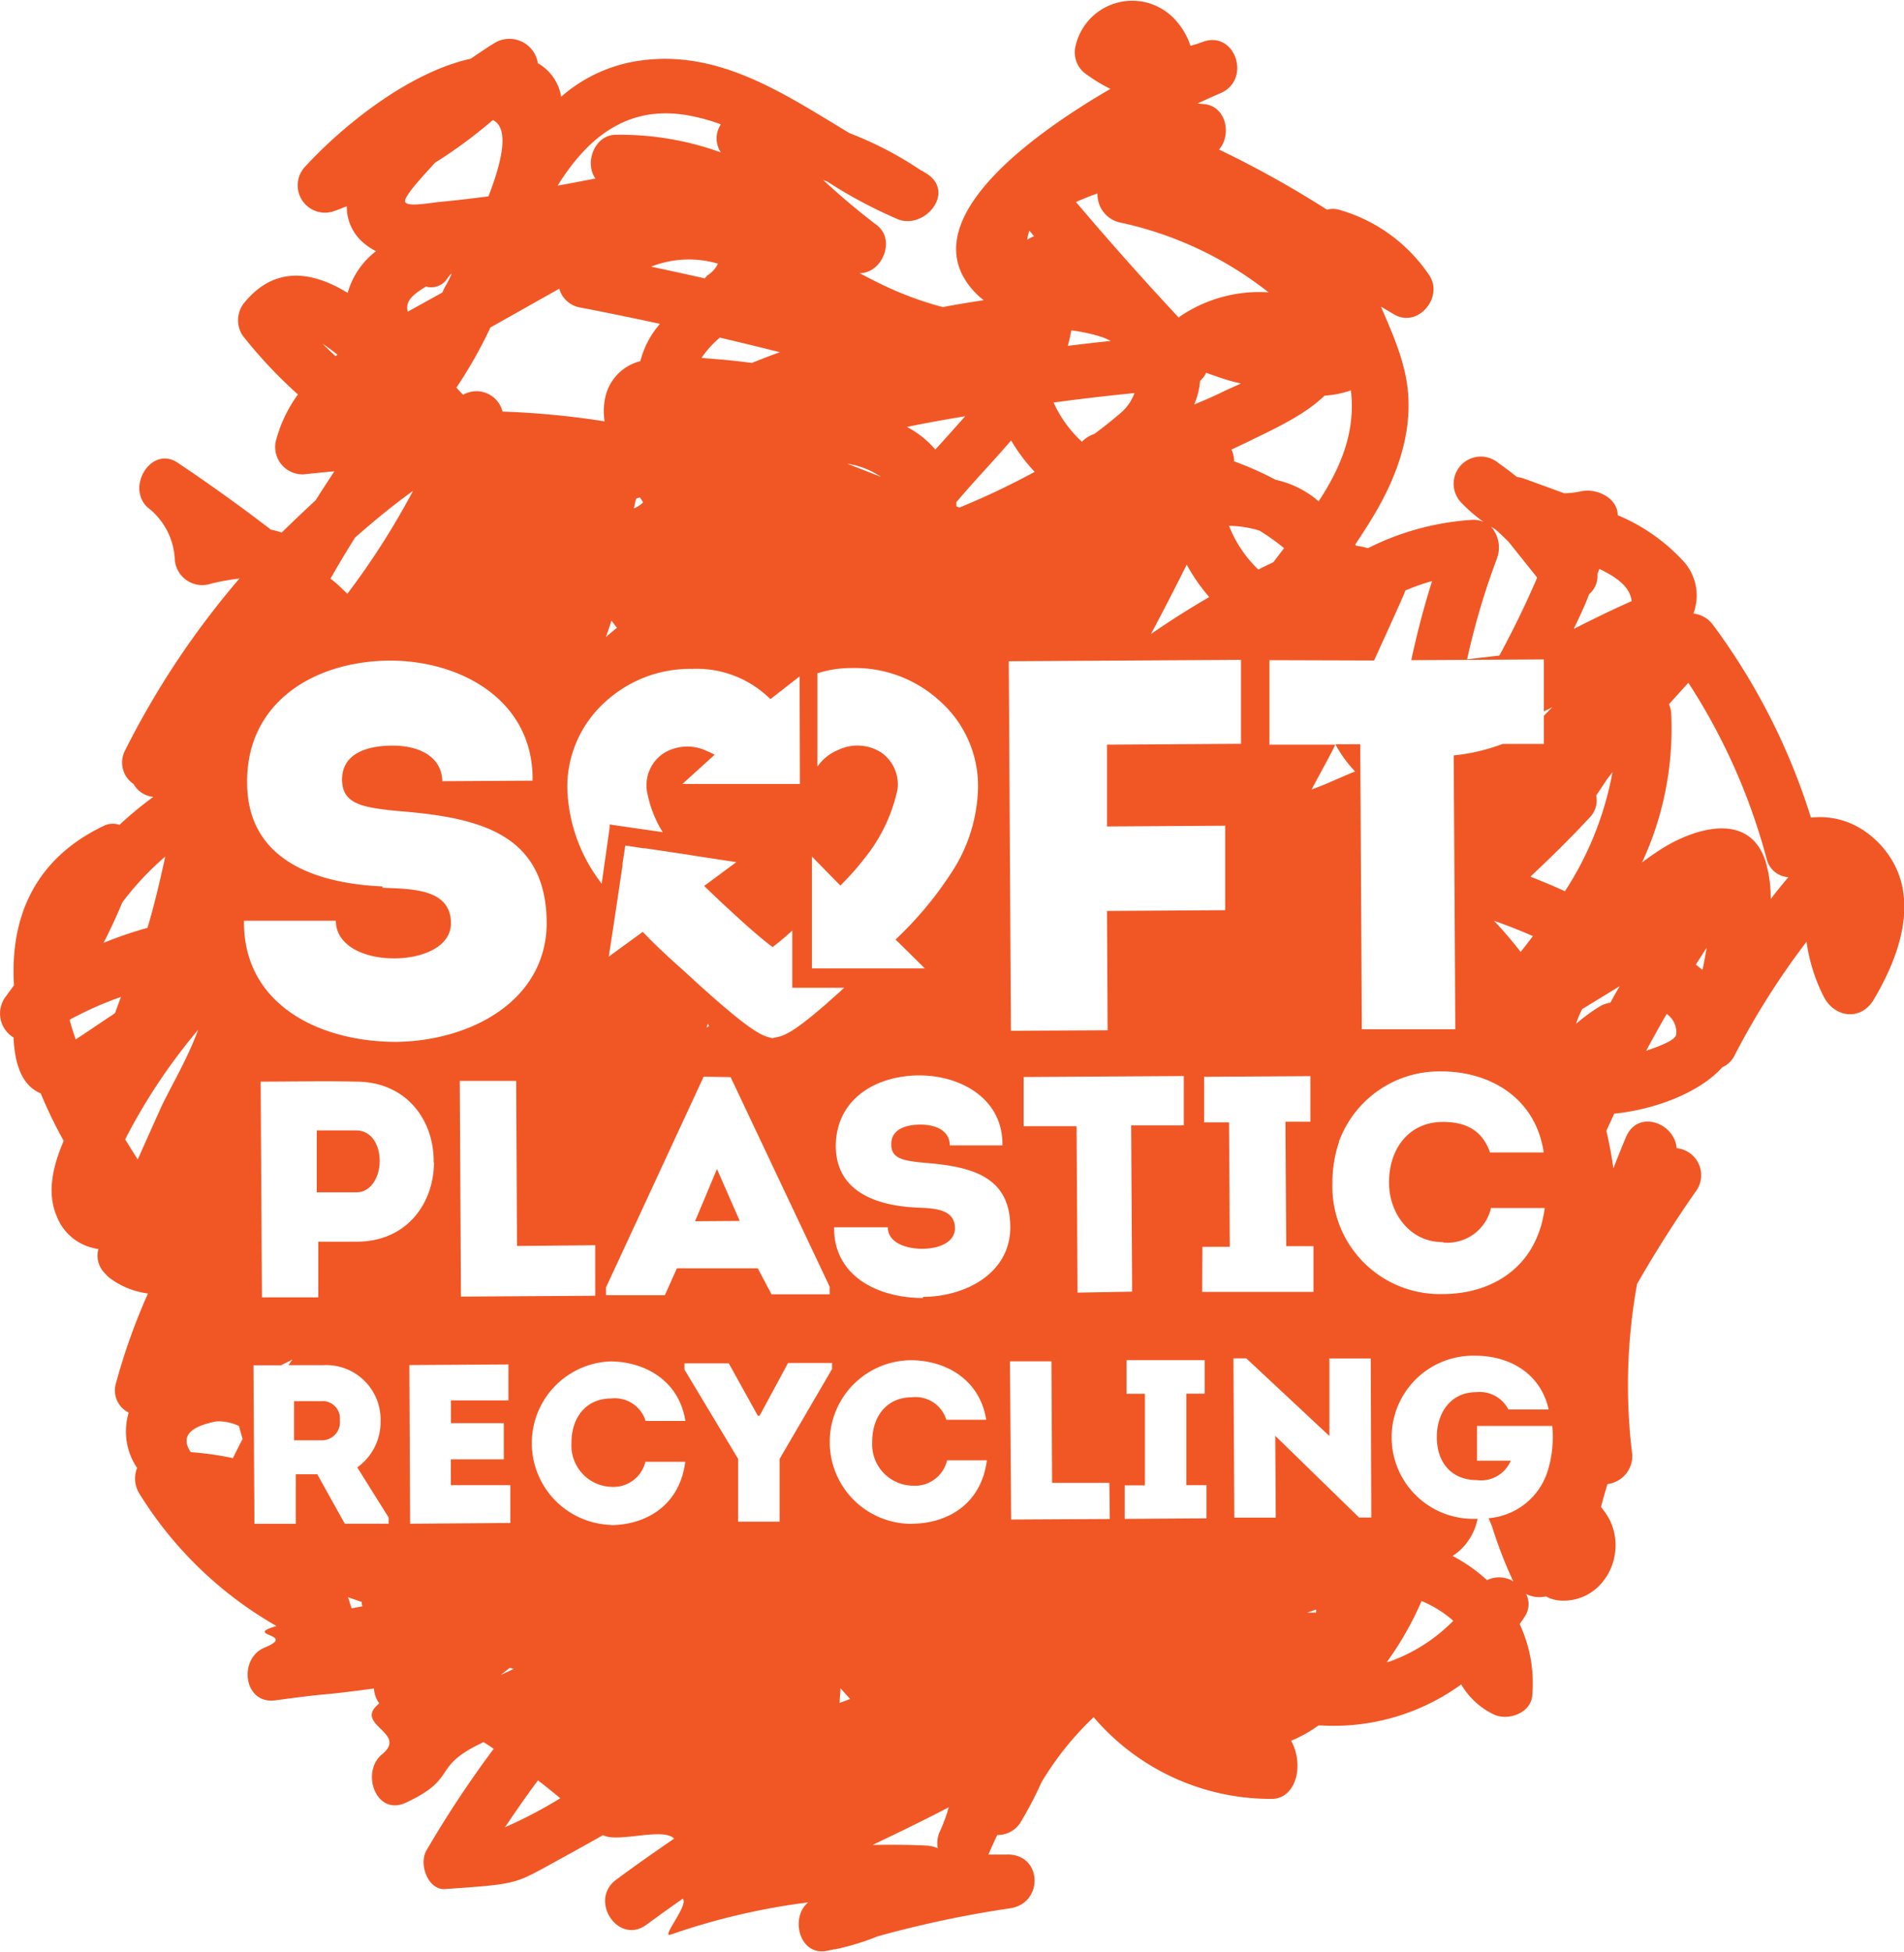 <svg xmlns="http://www.w3.org/2000/svg" viewBox="0 0 177.21 181.61"><defs><style>.cls-1{fill:#f15725;}</style></defs><g id="Layer_2" data-name="Layer 2"><g id="Layer_1-2" data-name="Layer 1"><path class="cls-1" d="M30.05,130.36l-2.68,0,0,3.64h2.67a1.68,1.68,0,0,0,1.59-1.87,1.61,1.61,0,0,0-1.61-1.78"/><polygon class="cls-1" points="68.85 113.59 66.73 108.76 64.69 113.62 68.85 113.59"/><path class="cls-1" d="M175.37,79a8.69,8.69,0,0,0-1.86-1.7,1.3,1.3,0,0,0-.23-.15,7.28,7.28,0,0,0-4.73-1.08,60.11,60.11,0,0,0-9.1-17.91,2.63,2.63,0,0,0-1.84-1.08,4.74,4.74,0,0,0-.86-4.79,17.5,17.5,0,0,0-6.19-4.36c0-1.63-2-2.54-3.42-2.22a7.77,7.77,0,0,1-1.55.18l-3.77-1.37a2.62,2.62,0,0,0-.63-.14c-.56-.45-1.14-.89-1.74-1.31a2.53,2.53,0,0,0-3.35,3.79,13.89,13.89,0,0,0,2,1.71,2.28,2.28,0,0,0-1.16-.2A25.09,25.09,0,0,0,127.32,51a7.3,7.3,0,0,0-1.11-.23.39.39,0,0,0-.08-.1c.59-.89,1.18-1.79,1.72-2.7,2.06-3.44,3.54-7.36,3.2-11.44-.24-2.86-1.43-5.44-2.52-8l1.24.73c2.23,1.29,4.63-1.66,3.24-3.67a15.05,15.05,0,0,0-8.4-6.08,2,2,0,0,0-1.1,0,95.88,95.88,0,0,0-10.06-5.6l.06-.06c1.12-1.36.61-3.92-1.38-4.16l-.67-.06c.69-.32,1.38-.64,2.09-.94,3-1.24,1.41-5.95-1.65-4.78a10.68,10.68,0,0,1-1.1.35,6.58,6.58,0,0,0-1.41-2.41,5.41,5.41,0,0,0-9.3,2.49,2.49,2.49,0,0,0,.8,2.41,15.29,15.29,0,0,0,2.46,1.52C95,13.12,85.09,20.87,90.56,27a6.58,6.58,0,0,0,1,.93c-1.28.19-2.55.4-3.81.64a31.64,31.64,0,0,1-6-2.26c-.6-.29-1.18-.6-1.76-.9,2.09.05,3.43-3.08,1.62-4.46s-3.42-2.74-5-4.21l.37.14a43.39,43.39,0,0,0,6.57,3.51c2.45,1,5.34-2.39,2.81-4.16-.18-.12-.36-.22-.54-.35h0l-.06,0a33.14,33.14,0,0,0-6.69-3.49C73,8.74,66.9,4.56,59.49,5.65A14.07,14.07,0,0,0,52.23,9a4.42,4.42,0,0,0-2.17-3.12,2.68,2.68,0,0,0-4-1.9c-.57.35-1.34.86-2.24,1.48-5.87,1.3-12,6.33-15.38,10A2.54,2.54,0,0,0,31.2,19.6c.37-.12.72-.28,1.08-.41A4.37,4.37,0,0,0,34,22.73a5.3,5.3,0,0,0,1,.64,7.37,7.37,0,0,0-2.64,3.88c-3.39-2.07-6.79-2.48-9.58.86a2.59,2.59,0,0,0-.21,3.09,43.57,43.57,0,0,0,5.16,5.5,12.86,12.86,0,0,0-2.08,4.43,2.55,2.55,0,0,0,2.63,3c.94-.1,1.89-.2,2.84-.28-.59.89-1.17,1.79-1.74,2.69-1.08,1-2.13,2-3.16,3a9.65,9.65,0,0,0-1-.26q-4-3.07-8.15-5.87s0,0,0,0h0c-.18-.11-.35-.24-.53-.36-2.46-1.64-4.83,2.27-2.81,4.15a6.47,6.47,0,0,1,2.54,4.88,2.56,2.56,0,0,0,3.34,2.23,21.64,21.64,0,0,1,2.68-.49,78.81,78.81,0,0,0-10.65,16,2.41,2.41,0,0,0,.79,3.12,2.37,2.37,0,0,0,1.84,1.2,34.15,34.15,0,0,0-3.15,2.6,1.88,1.88,0,0,0-1.45.09C3,80,.93,85.64,1.3,91.67c-.24.33-.48.65-.73,1a2.61,2.61,0,0,0,.7,3.86q0,.47.06.9c.26,2.45,1.17,3.76,2.46,4.29a41,41,0,0,0,2.14,4.42c-1,2.32-1.61,4.82-.63,7.06a4.81,4.81,0,0,0,3.86,3,2.32,2.32,0,0,0,.65,2.31,2.47,2.47,0,0,0,.4.39,7.53,7.53,0,0,0,3.56,1.44,58.27,58.27,0,0,0-3,8.43,2.29,2.29,0,0,0,1.21,2.65,6.07,6.07,0,0,0,.78,5.15,2.65,2.65,0,0,0,.2,2.37,36,36,0,0,0,12.78,12.34c-3.23.92,2,.73-1.1,2-2.48,1-2,5.32,1,4.91,5.88-.8,3.29-.31,9.17-1.1,0,0,0,.08,0,.12a2.67,2.67,0,0,0,.49,1.27c-2.52,2,2.77,2.71.25,4.74-2,1.66-.56,5.79,2.23,4.49,5-2.33,2.22-3.3,7.23-5.63.32.2.63.41.94.62a99.5,99.5,0,0,0-6.25,9.44c-.76,1.29.14,3.73,1.74,3.61,6.41-.45,6.41-.45,9.61-2.2,5.6-3.08,7.39-4.1,4.93-2.93,1.11,1,5.72-.7,6.76.44-1.81,1.24-3.61,2.5-5.38,3.81-2.61,1.92.19,6.14,2.82,4.19,1.11-.82,2.23-1.62,3.36-2.41.61.55-2.08,3.67-1.13,3.34a62.87,62.87,0,0,1,12.81-3c-1.71,1.39-.83,5,1.72,4.51l.66-.14h0a.35.35,0,0,1,.11,0,24,24,0,0,0,4-1.22,101.77,101.77,0,0,1,12.3-2.6c3.18-.47,3-5.12-.33-5H92c.25-.62.53-1.22.82-1.82a2.5,2.5,0,0,0,2.24-1.3,35.29,35.29,0,0,0,1.87-3.6,28.38,28.38,0,0,1,4.86-6.06,21.66,21.66,0,0,0,16.58,7.6c1.49,0,2.28-1.4,2.37-2.68a4.84,4.84,0,0,0-.57-2.73,12.1,12.1,0,0,0,2.54-1.42h.31A20.19,20.19,0,0,0,136,156.71a7,7,0,0,0,3,2.78c1.31.65,3.47-.08,3.61-1.74a13,13,0,0,0-1.17-6.65c.16-.23.33-.47.48-.71a2.08,2.08,0,0,0,.12-2.09,2.74,2.74,0,0,0,1.84.22,3.21,3.21,0,0,0,1.37.39c3.9.21,6.26-4.13,4.55-7.54a6.59,6.59,0,0,0-.79-1.16c.18-.72.39-1.43.6-2.14a2.63,2.63,0,0,0,2.31-2.71,52.56,52.56,0,0,1,.45-15.91q2.5-4.36,5.39-8.51a2.53,2.53,0,0,0-1.71-4.12c-.17-2.32-3.58-3.65-4.7-1.06-.43,1-.82,2-1.19,2.94-.16-1.17-.38-2.33-.65-3.49.24-.54.49-1.07.73-1.6,3.87-.39,8-2,10.06-4.32a2.28,2.28,0,0,0,1.09-1,71.91,71.91,0,0,1,6.75-10.68,16.16,16.16,0,0,0,1.58,5.08c1,2,3.46,2.32,4.66.33,2.47-4.14,4.47-9.76,1-14m-164,4.94a27.37,27.37,0,0,1,4-4.27c-.48,2.22-1,4.44-1.65,6.63a36.61,36.61,0,0,0-4.09,1.4c.62-1.22,1.21-2.47,1.74-3.76m-.68,10.3c-.14.09-.26.19-.4.27S8.13,96,7.05,96.7c-.21-.59-.39-1.16-.55-1.74a.36.36,0,0,1,0-.1,32.41,32.41,0,0,1,4.76-2.11q-.28.73-.54,1.47m2.1,13.65c-.39-.61-.78-1.23-1.17-1.87a54.29,54.29,0,0,1,6.79-10.19c-1,2.76-2.73,5.61-3.53,7.39-.7,1.56-1.4,3.11-2.09,4.67m8.86,27.79a28.17,28.17,0,0,0-3.93-.56c-.73-1.09-.66-2.27,2.38-2.86a4.4,4.4,0,0,1,2.11.43c.11.4.22.81.34,1.21-.31.58-.61,1.18-.9,1.78M139.31,52a2.92,2.92,0,0,0-.54-3c.13.09.26.16.4.24.43.38.84.77,1.23,1.16l2.67,3.34c-1.06,2.47-2.24,4.88-3.52,7.25l-3,.35A67.31,67.31,0,0,1,139.31,52m-11.42,9.45c.91-2,1.83-4,2.74-6.07a2.6,2.6,0,0,0,.16-.44,20,20,0,0,1,2.5-.88c-.77,2.42-1.41,4.88-1.94,7.36l12.34-.07,0,4.84c.26-.14.53-.25.79-.4l-.79.8,0,2.62-3.83,0a18,18,0,0,1-4.56,1.07l.15,25.48-8.7,0-.15-26.52h-2.31a11.29,11.29,0,0,0,1.83,2.53c-1.43.59-2.72,1.19-3.61,1.52l-.44.17c.86-1.63,1.69-3.09,2.12-4a1.51,1.51,0,0,1,.09-.18l-6.13,0,0-7.86Zm6.46,54.15a4.16,4.16,0,0,0,4.42-3.21l5,0c-.74,5.71-5.16,8-9.44,8a10,10,0,0,1-10.32-10.26,11.9,11.9,0,0,1,.61-3.87h0c0-.07,0-.15.07-.23h0a9.94,9.94,0,0,1,9.51-6.35c4.13,0,8.67,2.18,9.48,7.54l-5,0c-.72-2.06-2.25-2.85-4.4-2.84-3,0-5,2.32-5,5.65,0,2.9,2,5.55,5,5.53m7.25-27c-.78-1-1.62-2-2.49-2.9,1.23.43,2.44.91,3.63,1.43q-.56.75-1.14,1.47m-29-33c-1.86,1.07-3.66,2.22-5.41,3.43,1.14-2.13,2.25-4.29,3.33-6.46a17,17,0,0,0,2.08,3m-1.41-17.84a7,7,0,0,0,.58-2.26,2.27,2.27,0,0,0,.56-.75c1,.36,2,.73,3.24,1-.7.32-1.31.58-1.58.72-.92.45-1.86.86-2.8,1.24m4.38,23.75,0,7.81-12.47.08,0,7.61,11-.07,0,7.86-11,.07.06,11.1-9,.05-.2-34.38Zm-1.13-12.47a10.36,10.36,0,0,1,2.84.44,19.25,19.25,0,0,1,2.3,1.64l-1,1.31c-.47.22-.93.44-1.39.68a11.28,11.28,0,0,1-2.73-4.07M111.91,116h2.55l-.07-11.58h-2.32l0-4.24,9.89-.06,0,4.24-2.32,0,.07,11.58,2.54,0,0,4.25-10.36,0Zm13.82-79.69c.44,3.74-.82,7-3,10.33a9.05,9.05,0,0,0-4-2,30.39,30.39,0,0,0-3.87-1.72,2.33,2.33,0,0,0-.25-1.09c.51-.24,1-.47,1.54-.73,2-1,5.13-2.35,7.13-4.29a9.19,9.19,0,0,0,2.42-.48M102.15,18a2.67,2.67,0,0,0,2,2.68,33.73,33.73,0,0,1,13.92,6.52,13.12,13.12,0,0,0-8.2,2.21,2,2,0,0,0-.16.14q-4.91-5.26-9.57-10.76c.67-.29,1.35-.56,2-.79m-2.4,12.74a16.5,16.5,0,0,1,2.57.54,5.71,5.71,0,0,1,1.07.44c-1.33.14-2.66.29-4,.46.13-.46.24-.95.33-1.44m5.88,5.83a4.42,4.42,0,0,1-1.32,1.88c-.78.67-1.59,1.31-2.43,1.93a2.74,2.74,0,0,0-1.14.72,11.26,11.26,0,0,1-2.64-3.65c2.51-.34,5-.63,7.53-.88M95.81,21.46c.14.17.29.34.43.52a3.11,3.11,0,0,0-.63.32,3.21,3.21,0,0,1,.2-.84M94.12,41a16.3,16.3,0,0,0,2.18,2.9,71.53,71.53,0,0,1-7,3.32l-.29-.11c0-.13,0-.27,0-.39,1.64-1.95,3.43-3.8,5.08-5.72M89.86,38.7c-.9,1-1.85,2.09-2.81,3.12a8.91,8.91,0,0,0-2.64-2.1c1.81-.37,3.63-.7,5.45-1M82,44.37l-3.14-1.23A7.61,7.61,0,0,1,82,44.37M82,70A4.11,4.11,0,0,0,78,69.78a4.22,4.22,0,0,0-1.92,1.55l0-8.69a10.43,10.43,0,0,1,3.25-.49,11.68,11.68,0,0,1,8.12,3.05,10.58,10.58,0,0,1,3.58,8,15,15,0,0,1-2.07,7.34,33.42,33.42,0,0,1-5.39,6.66l-.22.22.22.2,2.51,2.48-4.1,0h-.41l-4.13,0h-.16l-1.71,0V88.33l0-4.13v-.41l0-4.1L78,82.17l.22.22.21-.22a24,24,0,0,0,2.1-2.4h0a15.23,15.23,0,0,0,3-6.31A3.6,3.6,0,0,0,82,70m-14,30.21,9.22,19.5v.71l-5.41,0L70.53,118,63,118l-1.12,2.5-5.48,0v-.72l9.09-19.61ZM65.78,95.6c0-.12.06-.24.1-.36l.1.22-.2.14m11-2.1c-2.64,2.29-3.7,2.87-4.51,3h0l-.41.09-.41-.12h0c-.88-.25-2.43-1.18-7.85-6.19C62.22,89.06,61,87.92,60,86.88l-.18-.19-.21.16L56.66,89,57.27,85l.06-.4.61-4.09,0-.16.26-1.69,1.67.26.18,0h0l4.08.61h0l.4.07,4,.61-2.7,2-.29.21.25.25c.61.59,1.3,1.24,2.06,1.94,2.15,2,3.29,2.92,3.87,3.36l.19.14.18-.14c.43-.33,1-.8,1.65-1.4l0,5.33,4.83,0c-.64.59-1.22,1.09-1.85,1.66M74.45,72.94H63.51l3-2.72-.37-.2-.42-.18a4.18,4.18,0,0,0-4,.27,3.57,3.57,0,0,0-1.51,3.47,10.78,10.78,0,0,0,1.47,3.84l-4.65-.67-.29-.05,0,.3L56,82.21a15.18,15.18,0,0,1-3.2-8.9,10.63,10.63,0,0,1,3.52-8,11.68,11.68,0,0,1,8.11-3.08,9.73,9.73,0,0,1,7.06,2.61l.22.2,2.71-2.11ZM55.4,115.85l0,4.7-12.5.08-.11-20.07,5.25,0,.08,15.36Zm1-56.6c.18-.5.35-1,.51-1.51l.51.67q-.52.41-1,.84M59,47.3c.06-.3.13-.61.21-.91l.35-.12.3.47a2.83,2.83,0,0,1-.86.56M69.94,33.76c-1.11-.14-2.22-.27-3.31-.35l-1.34-.11A9.24,9.24,0,0,1,67,31.41c1.87.44,3.72.89,5.59,1.36-.89.31-1.76.65-2.62,1M60.6,24.81a9.58,9.58,0,0,1,6.22-.28,2.58,2.58,0,0,1-1,1.1c-.07.1-.15.18-.22.27-1.66-.37-3.33-.74-5-1.09m3.28-14.1a17.25,17.25,0,0,1,3.21.86,2.36,2.36,0,0,0,0,2.61,27.57,27.57,0,0,0-9.77-1.64c-2,0-2.94,2.63-1.9,4.07-1.17.22-2.34.45-3.52.66,2.64-4.23,6.28-7.51,12-6.56M49.05,22.76h0m3,4.09A2.45,2.45,0,0,0,54,28.61c2.48.47,5,1,7.43,1.52A8.34,8.34,0,0,0,59.6,33.6a4.44,4.44,0,0,0-3.19,3.07,5.93,5.93,0,0,0-.14,2.53,78.36,78.36,0,0,0-9.5-.91,2.5,2.5,0,0,0-3.67-1.56c-.21-.22-.42-.44-.62-.67a42.17,42.17,0,0,0,3.17-5.6l.15-.08,6.27-3.53M40.44,15.17a44.71,44.71,0,0,0,5.43-4c1.66.78.71,4.22-.41,7.1-1.49.19-3,.37-4.48.51-.89.08-3.08.51-3.27,0s2.06-2.82,2.73-3.59m.85,11.76a2,2,0,0,0-.11.26L37.94,29l0,0c-.19-.89.26-1.47,1.71-2.34a1.77,1.77,0,0,0,2-.78q.87-1.17-.33,1M30.05,32a16.44,16.44,0,0,1,1.36,1l-.18.14c-.4-.37-.8-.75-1.18-1.13m3,18c1.73-1.52,3.52-3,5.39-4.34a70.86,70.86,0,0,1-6.11,9.57c-.52-.48-1-1-1.57-1.4.73-1.3,1.5-2.57,2.29-3.83m2.55,32.46C29.32,82.19,23,80,23,72.79c-.05-7.47,6.26-11.29,13.29-11.33,6.64,0,13.38,3.71,13.28,11.17l-8.4.05c-.06-2.36-2.27-3.33-4.68-3.31-2,0-4.67.57-4.65,3.17,0,2.31,2,2.6,5.27,2.92,7.33.59,13.72,2,13.77,10.38,0,7.22-7,11-14,11.09-7.27,0-14.27-3.55-14.17-11.27l8.55,0c0,2.36,2.72,3.53,5.47,3.5,2.55,0,5.25-1.06,5.24-3.27,0-3.29-3.85-3.17-6.36-3.3m4.78,25.55c0,3.67-2.4,7.35-7.15,7.38l-3.62,0,0,5.18-5.24,0-.12-20.07c3,0,5.88-.07,8.86,0,4.81,0,7.3,3.71,7.24,7.5M32.71,149.6c-.11-.35-.21-.69-.32-1l1.28.44c0,.13,0,.27.07.4l-1,.19m3.43-7.87-4.08,0-2.56-4.6h-2l0,4.61-3.85,0-.09-14.75,2.57,0,1.05-.53-.36.52h3.23a5.06,5.06,0,0,1,5.34,5.2,5.17,5.17,0,0,1-2.17,4.31l2.92,4.66Zm2,0L38.1,127l9.22-.06v3.35l-5.35,0,0,2.11,4.92,0,0,3.37-4.93,0v2.4l5.54,0,0,3.52Zm9.26,13.41,0,0,.4.09-1.22.57.8-.64M47,170c1-1.48,2-2.94,3.07-4.36.71.54,1.4,1.1,2.08,1.66A42.46,42.46,0,0,1,47,170m9.88-28.13a7.61,7.61,0,0,1-.09-15.21c3,0,6.38,1.61,7,5.54l-3.7,0a3,3,0,0,0-3.24-2.09c-2.23,0-3.68,1.7-3.66,4.15a3.84,3.84,0,0,0,3.71,4.07A3.06,3.06,0,0,0,60.07,136h3.71c-.54,4.19-3.8,5.88-6.94,5.89m15.72-6.16,0,5.84-3.86,0,0-5.84-5-8.32v-.57l4.13,0,2.7,4.87h.17l2.65-4.91,4.09,0v.57Zm5.59,22.7c0-.46.07-.91.08-1.36l.89,1-1,.37m9.33,12a2.62,2.62,0,0,0-.17,1.51,3.1,3.1,0,0,0-.94-.24c-1.72-.09-3.44-.1-5.14-.06,2.39-1.14,4.77-2.29,7.1-3.51a14.52,14.52,0,0,1-.85,2.3m-2.57-28.67a7.61,7.61,0,0,1-.09-15.22c3,0,6.37,1.61,7,5.54l-3.71,0A3,3,0,0,0,84.84,130c-2.24,0-3.67,1.71-3.66,4.15a3.84,3.84,0,0,0,3.71,4.07,3.08,3.08,0,0,0,3.26-2.36l3.7,0c-.54,4.19-3.8,5.88-6.94,5.9m1-21c-4.25,0-8.33-2.07-8.28-6.58l5,0c0,1.37,1.58,2,3.19,2s3.06-.62,3.06-1.91c0-1.93-2.25-1.85-3.71-1.93-3.67-.2-7.35-1.51-7.38-5.69,0-4.35,3.66-6.58,7.76-6.6,3.87,0,7.81,2.16,7.75,6.51l-4.9,0c0-1.38-1.33-1.94-2.74-1.93-1.17,0-2.72.33-2.71,1.84,0,1.35,1.16,1.52,3.08,1.71,4.27.34,8,1.19,8,6,0,4.22-4.06,6.45-8.15,6.48m17.41,20.66-9.18.05L94,126.65l3.86,0,.06,11.31,5.33,0Zm-3-21.06-.09-15.48-4.93,0,0-4.58,14.91-.09,0,4.59-4.9,0,.09,15.47Zm12,21-7.61.05,0-3.12h1.88l0-8.52-1.71,0,0-3.13,7.27,0,0,3.12h-1.71l0,8.51h1.88Zm10.16,8.77-.78,0,.83-.29c0,.09,0,.18,0,.26m5.13-8.82h-1.14l-7.8-7.6.05,7.61-3.86,0-.08-14.82h1.19l7.74,7.23,0-7.22,3.85,0Zm1.71,13.4-.27.06a29.71,29.71,0,0,0,3.24-5.69,10.63,10.63,0,0,1,2.95,1.84,15.72,15.72,0,0,1-5.92,3.79M144,137a6.29,6.29,0,0,1-5.52,4.25h.07c.11.25.2.49.31.74a41.79,41.79,0,0,0,1.92,5s.06.08.07.13a2.57,2.57,0,0,0-2.45-.11,15.06,15.06,0,0,0-3.2-2.25,5.34,5.34,0,0,0,2.32-3.46h-.09a7.59,7.59,0,1,1-.09-15.17c2.93,0,6,1.46,6.8,5l-3.75,0a3,3,0,0,0-3-1.61c-2.38,0-3.67,1.95-3.66,4.18,0,2.47,1.46,4,3.71,4a3,3,0,0,0,3.17-1.8h-3.14l0-3.24,7,0A10.6,10.6,0,0,1,144,137m-1.54-55.46c1.9-1.78,3.76-3.61,5.54-5.53a2.26,2.26,0,0,0,.56-2c.34-.49.67-1,1-1.5.18-.22.36-.46.52-.68a30.2,30.2,0,0,1-4.43,11.09c-1-.47-2.1-.92-3.17-1.34m7.4,11.71a2.65,2.65,0,0,0-1.08.4,17.44,17.44,0,0,0-2.11,1.56,8,8,0,0,1,.57-1.37l3.49-2.13c-.3.52-.59,1-.87,1.54M146.5,58.44c.49-1,1-2.08,1.4-3.15a2.27,2.27,0,0,0,.78-1.91c.06-.15.12-.29.18-.45,1.52.73,2.87,1.64,3,3-1.82.8-3.58,1.66-5.34,2.56M156,96.29c-.13.49-1.41,1-2.79,1.47.62-1.15,1.26-2.3,1.91-3.43a2.08,2.08,0,0,1,.88,2m2.42-6.12-.58-.47,1-1.57c-.11.69-.24,1.38-.37,2m6.33-6.46a11.78,11.78,0,0,0-.47-3.55c-1.4-4.43-6-3.3-9.15-1.51a25.18,25.18,0,0,0-2.35,1.59,29.51,29.51,0,0,0,2.71-13.89,2.59,2.59,0,0,0-.2-.83c.59-.67,1.19-1.32,1.8-2A56.89,56.89,0,0,1,164.45,80a2.21,2.21,0,0,0,2,1.61c-.59.69-1.15,1.39-1.7,2.1"/><path class="cls-1" d="M29.48,105.17l0,5.76,3.7,0c1.37,0,2.17-1.47,2.16-2.94s-.76-2.83-2.2-2.82Z"/></g></g></svg>